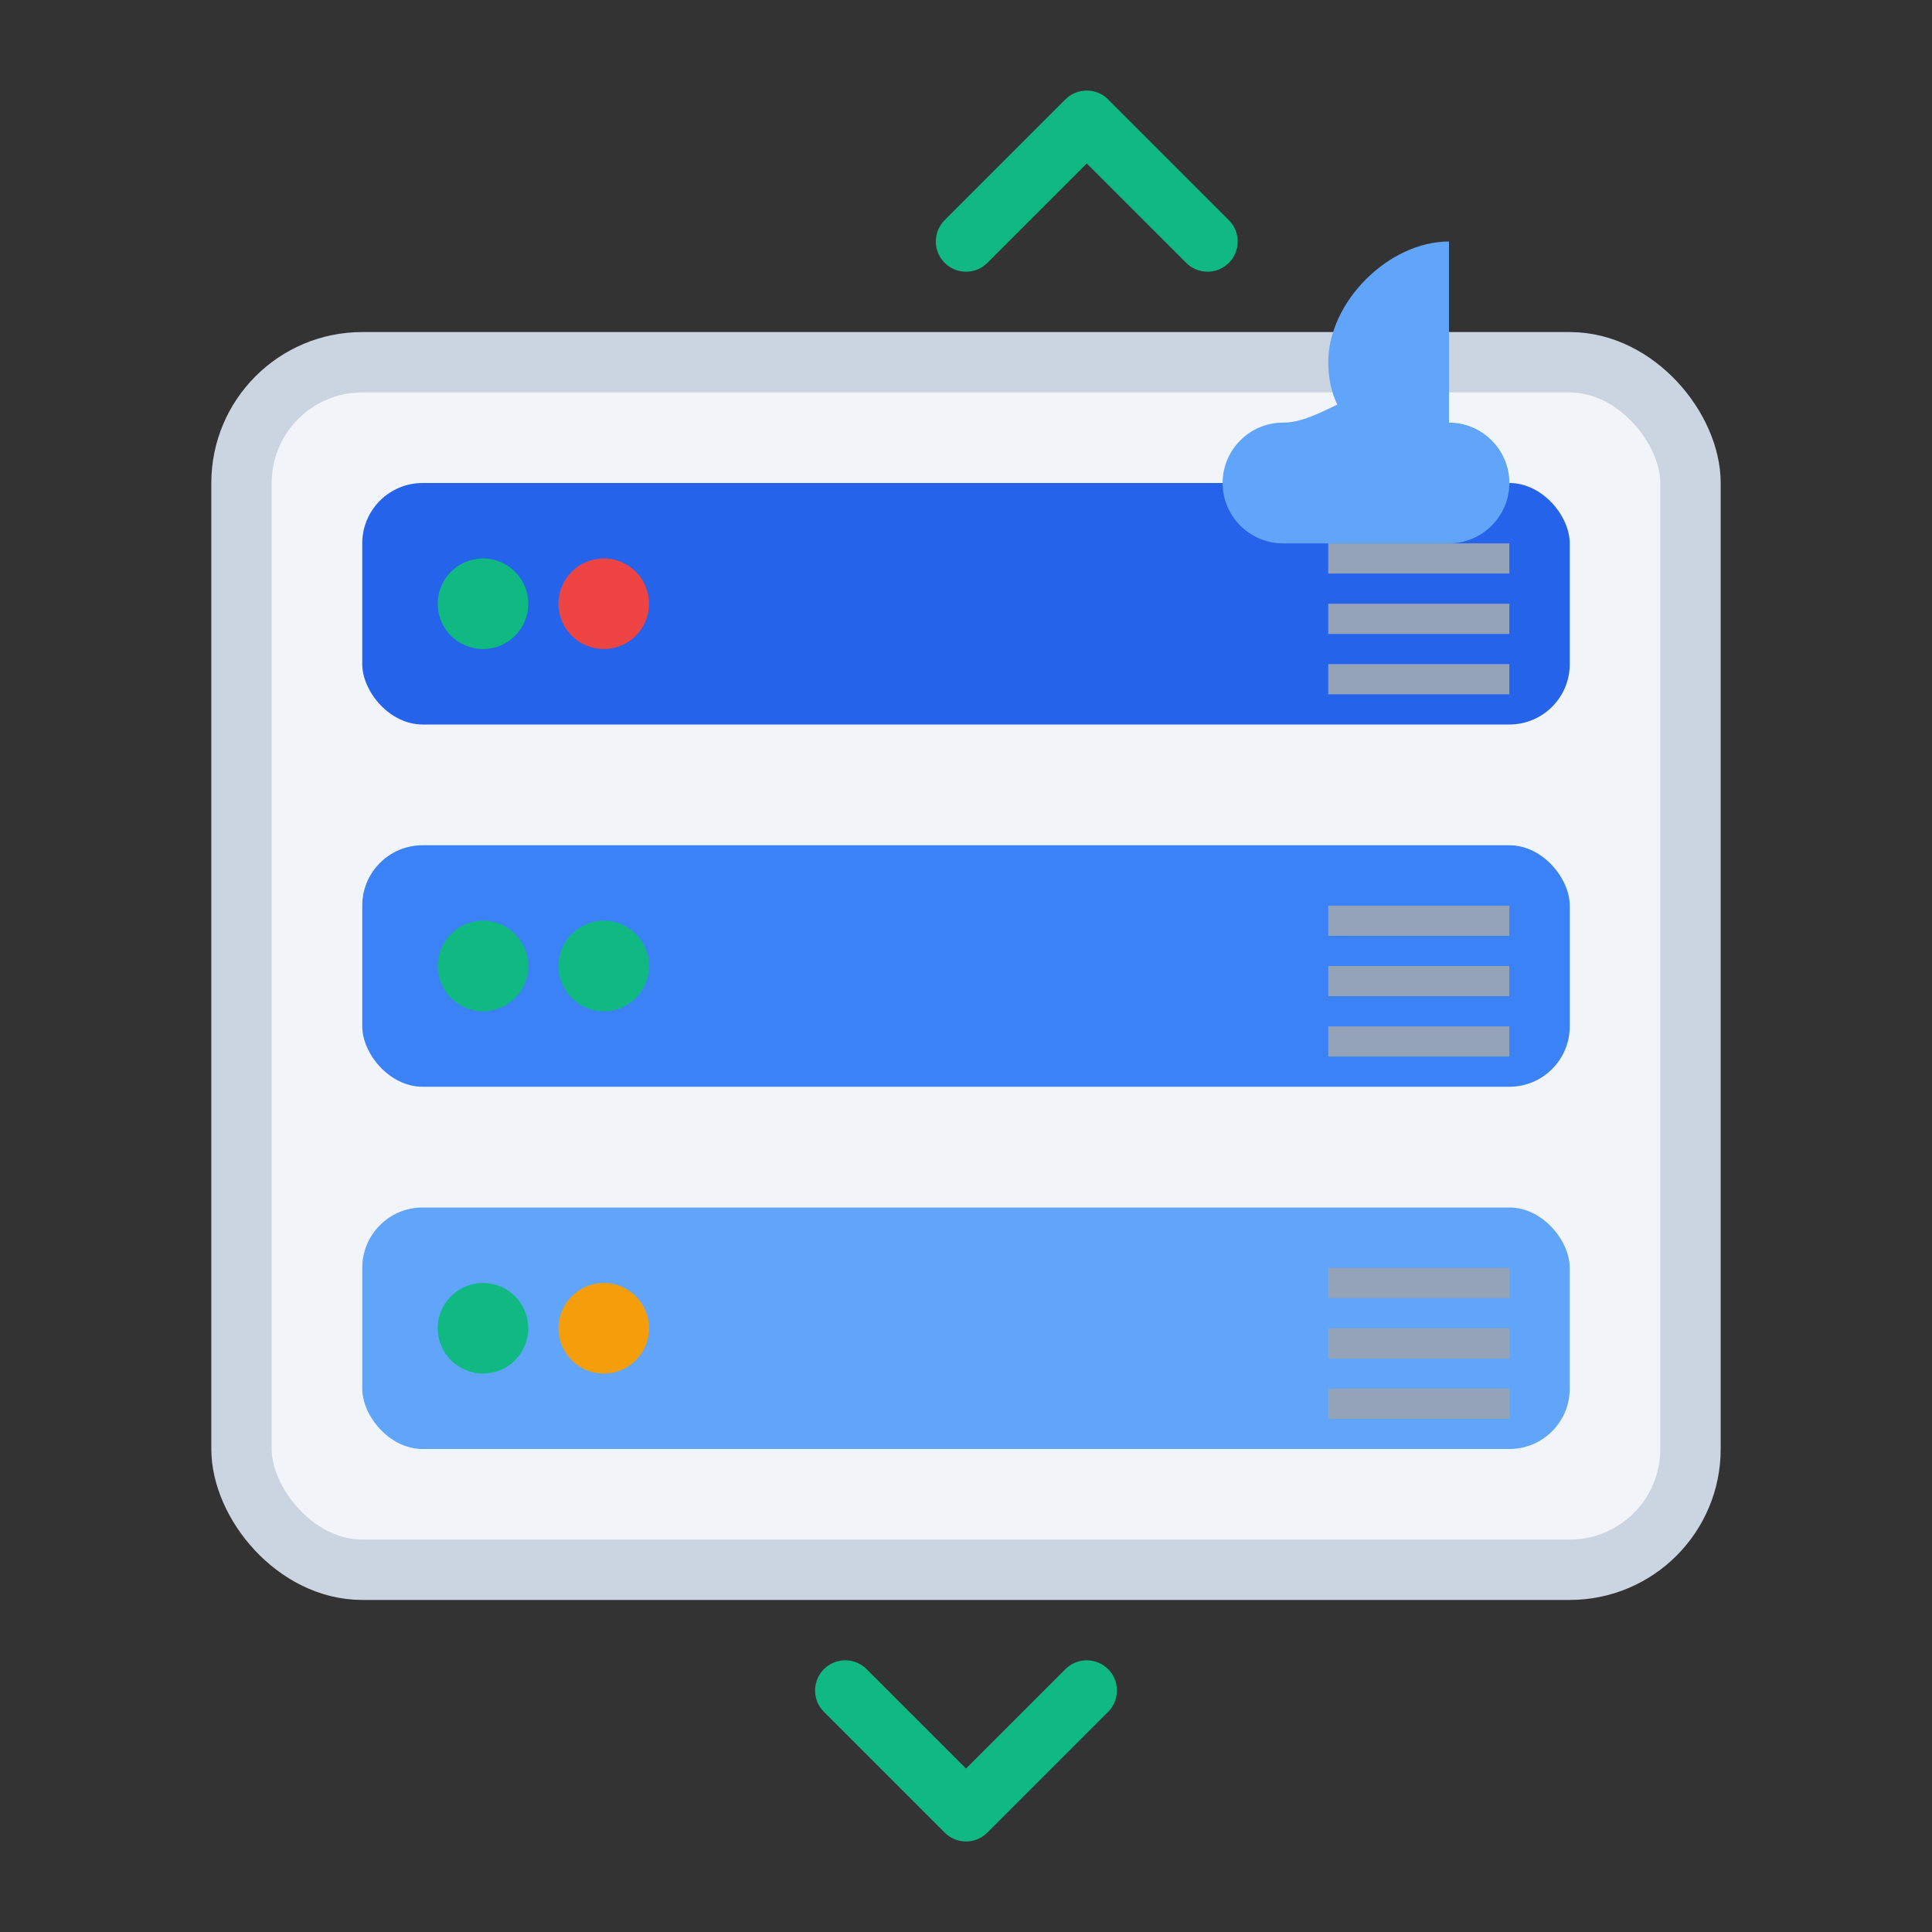 <svg width="64" height="64" viewBox="0 0 64 64" fill="none" xmlns="http://www.w3.org/2000/svg">
  <rect x="0" y="0" width="64" height="64" fill="#333333" stroke="none"/>
  <!-- Server rack -->
  <rect x="8" y="12" width="48" height="40" rx="4" fill="#f1f5f9" stroke="#cbd5e1" stroke-width="2"/>
  
  <!-- Server units -->
  <rect x="12" y="16" width="40" height="8" rx="2" fill="#2563eb"/>
  <rect x="12" y="28" width="40" height="8" rx="2" fill="#3b82f6"/>
  <rect x="12" y="40" width="40" height="8" rx="2" fill="#60a5fa"/>
  
  <!-- LED indicators -->
  <circle cx="16" cy="20" r="1.5" fill="#10b981"/>
  <circle cx="20" cy="20" r="1.5" fill="#ef4444"/>
  <circle cx="16" cy="32" r="1.5" fill="#10b981"/>
  <circle cx="20" cy="32" r="1.5" fill="#10b981"/>
  <circle cx="16" cy="44" r="1.5" fill="#10b981"/>
  <circle cx="20" cy="44" r="1.5" fill="#f59e0b"/>
  
  <!-- Ventilation -->
  <rect x="44" y="18" width="6" height="1" fill="#94a3b8"/>
  <rect x="44" y="20" width="6" height="1" fill="#94a3b8"/>
  <rect x="44" y="22" width="6" height="1" fill="#94a3b8"/>
  <rect x="44" y="30" width="6" height="1" fill="#94a3b8"/>
  <rect x="44" y="32" width="6" height="1" fill="#94a3b8"/>
  <rect x="44" y="34" width="6" height="1" fill="#94a3b8"/>
  <rect x="44" y="42" width="6" height="1" fill="#94a3b8"/>
  <rect x="44" y="44" width="6" height="1" fill="#94a3b8"/>
  <rect x="44" y="46" width="6" height="1" fill="#94a3b8"/>
  
  <!-- Network activity -->
  <path d="M32 8l4 -4l4 4" stroke="#10b981" stroke-width="2" fill="none" stroke-linecap="round" stroke-linejoin="round"/>
  <path d="M28 56l4 4l4 -4" stroke="#10b981" stroke-width="2" fill="none" stroke-linecap="round" stroke-linejoin="round"/>
  
  <!-- Cloud connection -->
  <path d="M48 8c-2 0-4 2-4 4c0 0.5 0.1 1 0.3 1.4C43.5 13.8 43 14 42.5 14c-1.1 0-2 0.9-2 2s0.9 2 2 2h5.5c1.1 0 2-0.9 2-2s-0.9-2-2-2z" fill="#60a5fa"/>
</svg>
